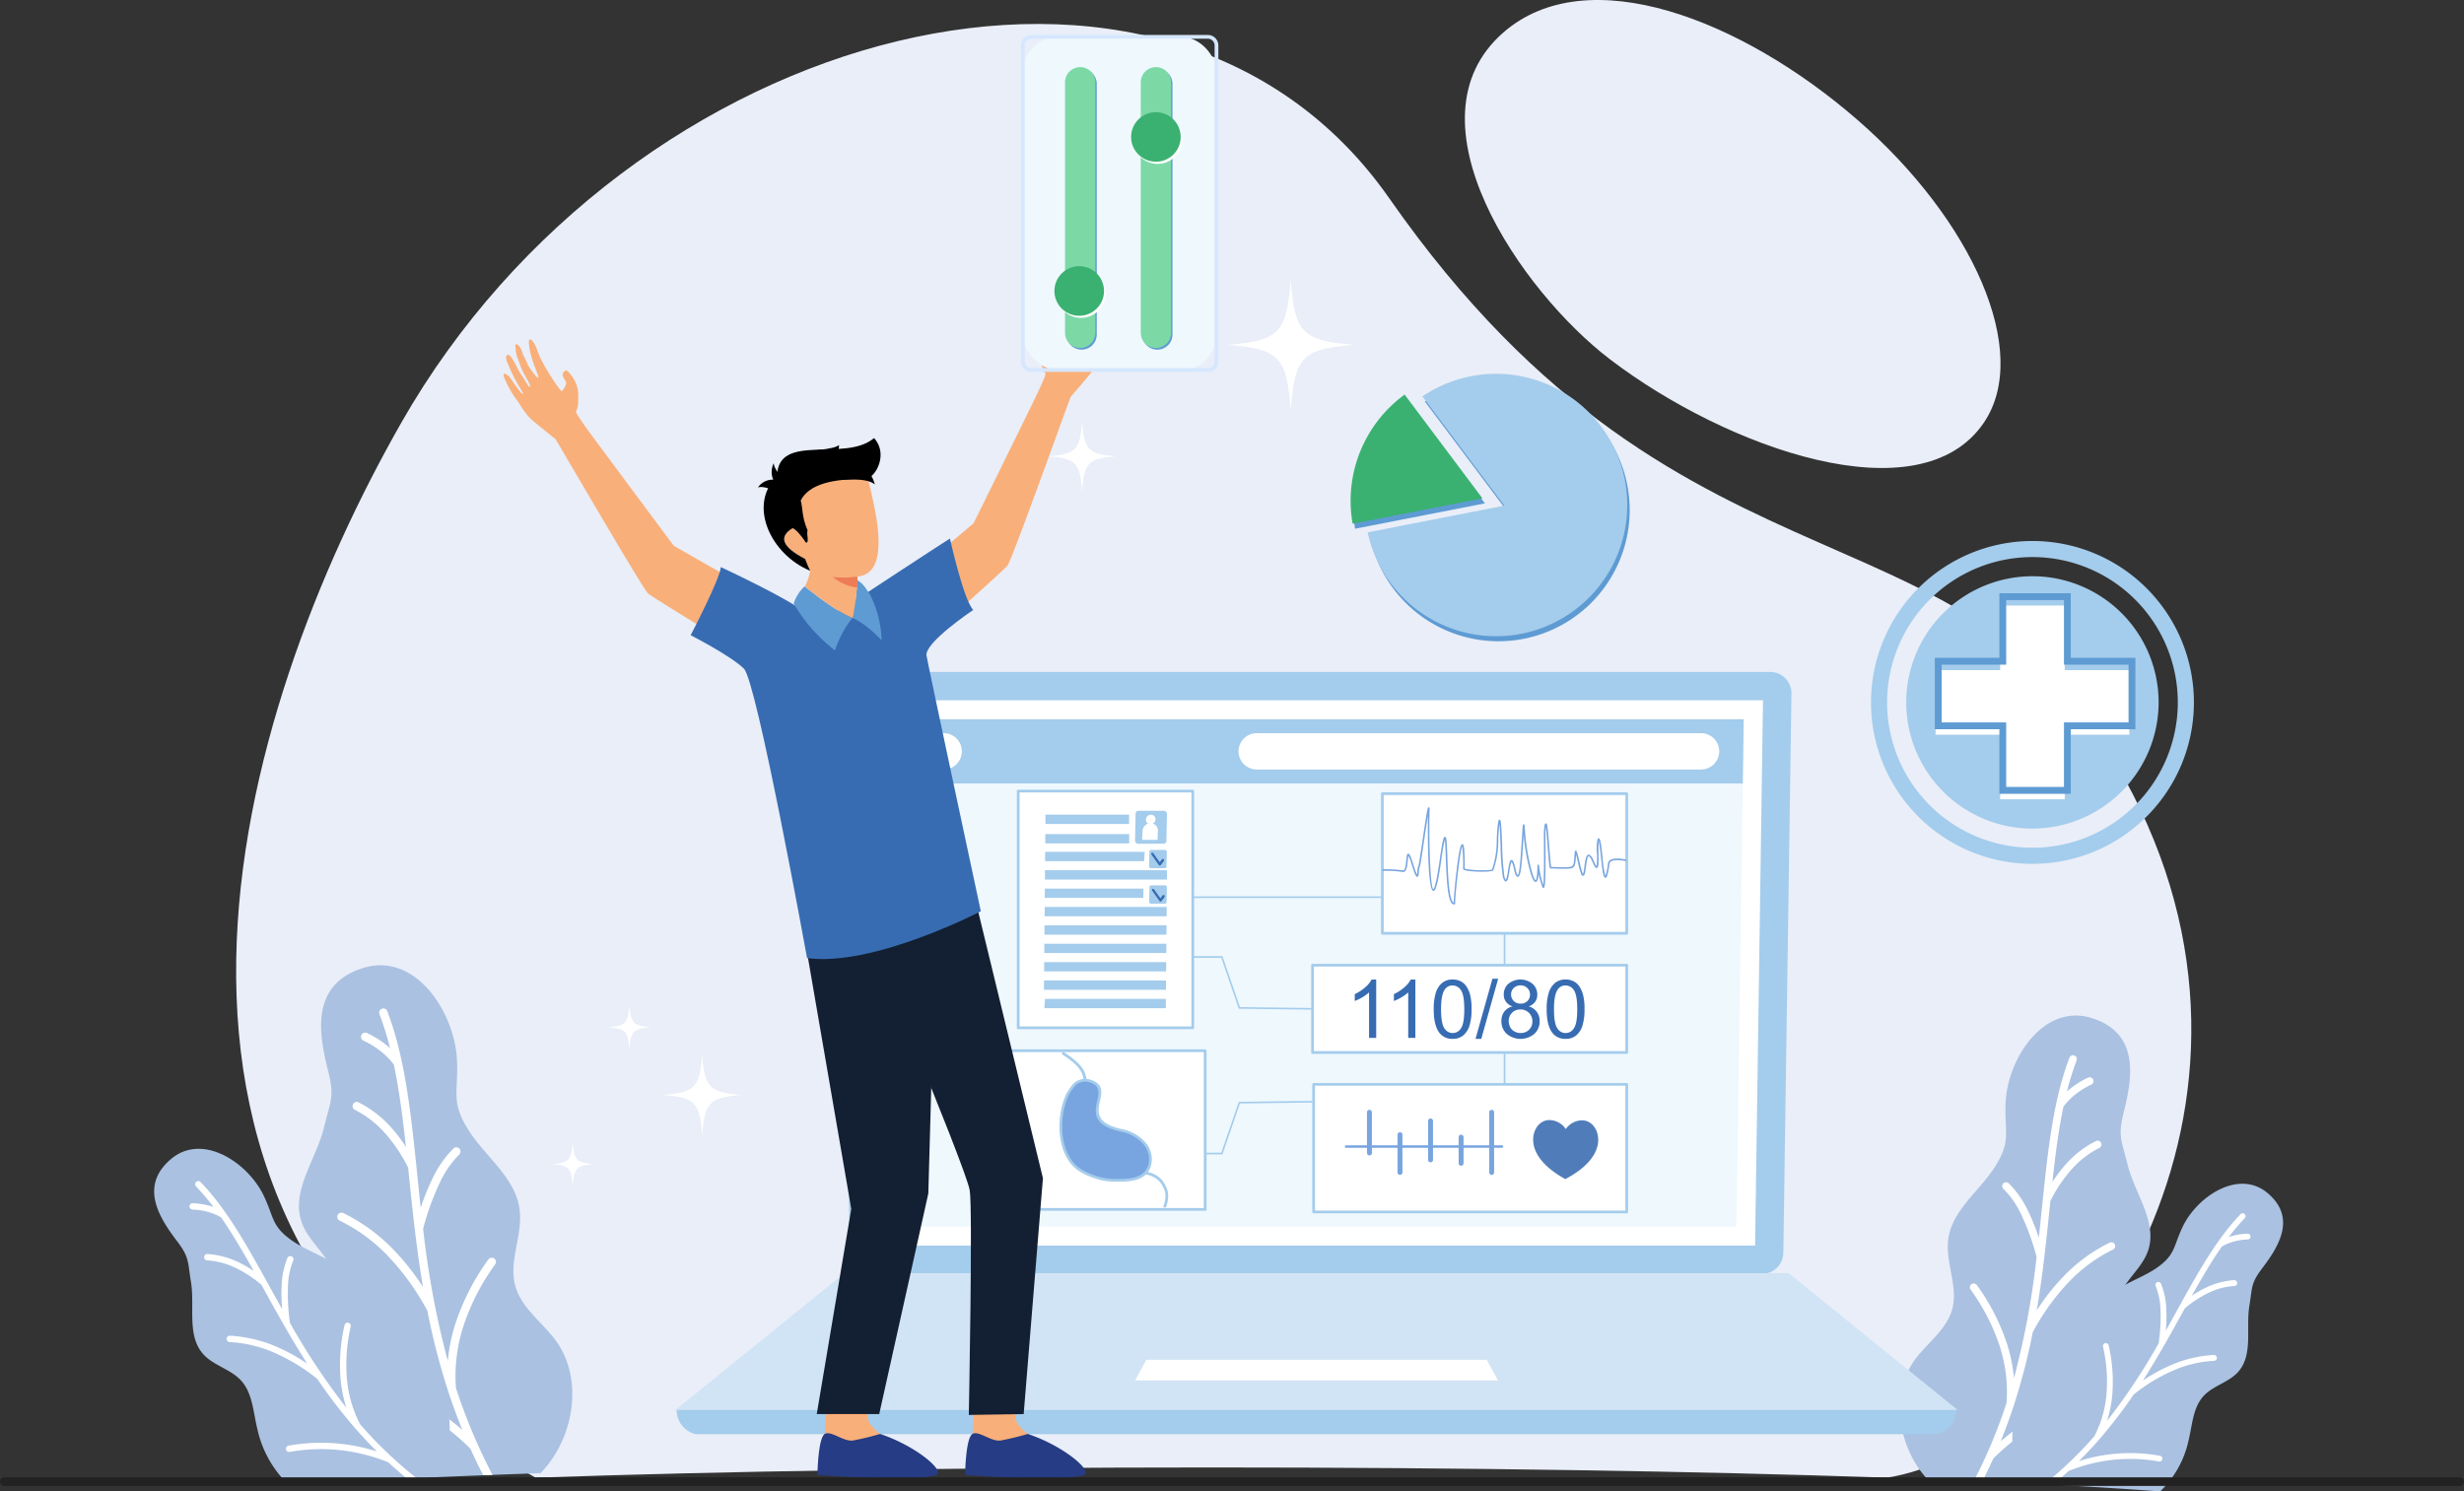 <svg xmlns="http://www.w3.org/2000/svg" width="572" height="346.273" viewBox="0 0 572 346.273">
  <rect x="0" y="0" width="572" height="346.273" fill="#333333" stroke="none"/>
  <g id="occucare_andorra_1" transform="translate(1 0)">
    <g id="Group_294763" data-name="Group 294763" transform="translate(37.794 0)">
      <g id="Group_294777" data-name="Group 294777" transform="translate(-3)">
        <g id="Group_294763-2" data-name="Group 294763" transform="translate(19.021)">
          <path id="Path_100552" data-name="Path 100552" d="M788.4,602.477c-59.174,0-113.628.885-156.844,2.368C525.8,544.4,562.421,426.569,600.394,359.921c52.847-92.757,177.724-126.1,229.375-52.088,70.109,100.453,137.742,65.4,174.262,141.69s-18.942,149.428-58.786,155.322c-43.214-1.484-97.671-2.368-156.844-2.368ZM881.065,345.25c27.069,20.6,71.841,36.568,86.709,14.664,11.108-16.364-2.575-47.065-29.372-70.345-26.78-23.261-62.66-37.341-82.215-20.211C832.981,289.684,860.219,329.385,881.065,345.25Z" transform="translate(-562.057 -261.769)" fill="#e9eef8" fill-rule="evenodd"/>
        </g>
        <g id="Group_294766" data-name="Group 294766" transform="translate(405.263 235.79)">
          <path id="Path_100555" data-name="Path 100555" d="M605.1,1310.952c2.9-3.632,6.983-6.633,8.181-11.122,1.414-5.3-1.7-10.88-.928-16.311.969-6.837,7.554-11.27,11.128-17.176,3.5-5.788,1.86-7.731,2.179-14.487.48-10.176,8.827-23.021,19.949-19.578,11.291,3.5,9.448,14,7.46,21.9-1.417,5.623-.491,6.431.885,12.068,1.661,6.8,7.019,13.381,4.779,20.02-1.384,4.105-5.41,6.876-6.864,10.955-1.651,4.623.347,9.638,1.115,14.487,1.621,10.207-.7,18.7-8.12,27.126a29.189,29.189,0,0,1-2.484,2.115c-10.389-.588-22.078-1.127-34.892-1.613l-.094-.1C600.6,1331.822,598.578,1319.11,605.1,1310.952Z" transform="translate(-601.124 -1231.707)" fill="#aac1e1" fill-rule="evenodd"/>
        </g>
        <g id="Group_294767" data-name="Group 294767" transform="translate(421.513 244.98)">
          <path id="Path_100556" data-name="Path 100556" d="M657.842,1270.084a.892.892,0,0,1,1.666.636,64.538,64.538,0,0,0-2.258,7.236c.255-.231.52-.458.793-.676a20.53,20.53,0,0,1,4.125-2.552.892.892,0,0,1,.761,1.613,18.794,18.794,0,0,0-3.772,2.329,15.227,15.227,0,0,0-2.717,2.813c-1.14,5.444-1.886,11.3-2.558,17.473a31.652,31.652,0,0,1,3.31-4.323,23.107,23.107,0,0,1,6.768-5.163.89.89,0,1,1,.79,1.594,21.444,21.444,0,0,0-6.245,4.777,33.386,33.386,0,0,0-5.087,7.517l-.174,1.674c-.38,3.681-.769,7.453-1.229,11.308a.979.979,0,0,1-.014.11c-.482,4.027-1.043,8.142-1.753,12.324a51.329,51.329,0,0,1,6.224-7.9,37.77,37.77,0,0,1,10.712-7.833.892.892,0,1,1,.773,1.608,35.988,35.988,0,0,0-10.205,7.468,53.5,53.5,0,0,0-8.428,11.694,146.3,146.3,0,0,1-4.354,16.891v0l-.007.02v0q-1.368,4.2-3.085,8.434a51.45,51.45,0,0,1,22.212-11.222.893.893,0,1,1,.4,1.74,50.018,50.018,0,0,0-13.151,5.031,51.315,51.315,0,0,0-11.188,8.468q-1.187,2.638-2.537,5.28l-1.964-.085a119.134,119.134,0,0,0,7.583-18.12,34.384,34.384,0,0,0-1.547-13.051,47.832,47.832,0,0,0-6.786-13.253.891.891,0,1,1,1.453-1.031,49.6,49.6,0,0,1,7.03,13.747,37.334,37.334,0,0,1,1.586,7.82,189,189,0,0,0,5.245-28.133,56.18,56.18,0,0,0-3.509-9.7,20.952,20.952,0,0,0-4.187-6.086.891.891,0,1,1,1.223-1.3,22.7,22.7,0,0,1,4.571,6.6,49.5,49.5,0,0,1,2.414,6.017c.262-2.382.5-4.73.742-7.042l.185-1.8a.985.985,0,0,1,.011-.1C652.939,1290.707,654.218,1279.556,657.842,1270.084Z" transform="translate(-634.738 -1269.51)" fill="#fff" fill-rule="evenodd"/>
        </g>
        <g id="Group_294768" data-name="Group 294768" transform="translate(431.335 274.841)">
          <path id="Path_100557" data-name="Path 100557" d="M482.2,1437.329c3.1-1.671,6.829-2.553,8.995-5.326,2.556-3.273,2.04-8.081,4.187-11.636,2.7-4.475,8.6-5.611,12.84-8.667,4.152-2.993,3.586-4.835,5.809-9.445,3.351-6.947,12.971-13.424,19.7-7.728,6.827,5.784,2.433,12.55-1.291,17.463-2.653,3.5-2.248,4.334-2.959,8.667-.858,5.232.925,11.4-2.6,15.361-2.182,2.448-5.806,3.187-8.03,5.6-2.518,2.732-2.613,6.817-3.513,10.422a23.232,23.232,0,0,1-6.579,11.74c-8.9-.672-19.361-1.3-31.166-1.876a17.445,17.445,0,0,1-2.169-4.2C472.888,1450.534,475.244,1441.078,482.2,1437.329Z" transform="translate(-474.431 -1392.346)" fill="#aac1e1" fill-rule="evenodd"/>
        </g>
        <g id="Group_294769" data-name="Group 294769" transform="translate(438.761 281.7)">
          <path id="Path_100558" data-name="Path 100558" d="M550.992,1420.767a.675.675,0,1,1,.972.937,48.974,48.974,0,0,0-3.716,4.372q.369-.127.751-.236a15.735,15.735,0,0,1,3.63-.555.675.675,0,0,1,.052,1.348,14.386,14.386,0,0,0-3.317.506,11.538,11.538,0,0,0-2.728,1.154c-2.407,3.455-4.661,7.312-6.958,11.416a23.844,23.844,0,0,1,3.587-2.032,17.527,17.527,0,0,1,6.242-1.591.673.673,0,1,1,.079,1.344,16.261,16.261,0,0,0-5.766,1.477,25.252,25.252,0,0,0-5.77,3.73l-.617,1.114c-1.355,2.452-2.745,4.966-4.207,7.514-.014.024-.027.049-.043.073-1.53,2.662-3.139,5.361-4.872,8.064a38.844,38.844,0,0,1,6.674-3.655,28.558,28.558,0,0,1,9.783-2.284.675.675,0,1,1,.061,1.348,27.275,27.275,0,0,0-9.32,2.18,40.5,40.5,0,0,0-9.336,5.647,110.514,110.514,0,0,1-8.037,10.476v0l-.011.014h0q-2.2,2.521-4.647,4.963a38.968,38.968,0,0,1,18.8-1.238.676.676,0,0,1-.234,1.332,37.958,37.958,0,0,0-10.652-.392,38.8,38.8,0,0,0-10.3,2.586q-1.76,1.622-3.659,3.2l-2.012-.105a89.842,89.842,0,0,0,11.646-11.183,26.01,26.01,0,0,0,2.788-9.548,36.2,36.2,0,0,0-.8-11.242.675.675,0,0,1,1.318-.289,37.562,37.562,0,0,1,.824,11.658,28.372,28.372,0,0,1-1.211,5.918,143.129,143.129,0,0,0,11.989-18.043,42.616,42.616,0,0,0,.43-7.8,15.84,15.84,0,0,0-1.114-5.48.675.675,0,1,1,1.237-.54,17.2,17.2,0,0,1,1.227,5.952,37.225,37.225,0,0,1-.1,4.906q1.333-2.374,2.6-4.684l.662-1.2c.011-.024.023-.046.036-.068C541.466,1433.68,545.661,1426.293,550.992,1420.767Z" transform="translate(-505.417 -1420.562)" fill="#fff" fill-rule="evenodd"/>
        </g>
        <g id="Group_294770" data-name="Group 294770" transform="translate(33.609 224.116)">
          <path id="Path_100559" data-name="Path 100559" d="M2167.238,1274.274c-3.168-3.962-7.622-7.237-8.93-12.139-1.542-5.784,1.857-11.872,1.013-17.8-1.058-7.46-8.242-12.3-12.144-18.741-3.818-6.314-2.027-8.437-2.377-15.807-.523-11.106-9.633-25.125-21.768-21.364-12.322,3.82-10.31,15.276-8.142,23.894,1.544,6.137.536,7.019-.965,13.168-1.813,7.426-7.66,14.6-5.217,21.846,1.512,4.479,5.9,7.5,7.492,11.956,1.8,5.045-.378,10.517-1.219,15.809-1.768,11.141.77,20.405,8.862,29.6a32.358,32.358,0,0,0,3.068,2.574c11.193-.57,23.687-1.09,37.27-1.55.187-.193.372-.389.553-.587C2172.141,1297.048,2174.351,1283.176,2167.238,1274.274Z" transform="translate(-2108.12 -1187.798)" fill="#aac1e1" fill-rule="evenodd"/>
        </g>
        <g id="Group_294771" data-name="Group 294771" transform="translate(42.527 234.143)">
          <path id="Path_100560" data-name="Path 100560" d="M2192.656,1229.673a.973.973,0,1,0-1.818.694,70.293,70.293,0,0,1,2.463,7.9c-.279-.251-.567-.5-.864-.737a22.485,22.485,0,0,0-4.5-2.784.973.973,0,0,0-.832,1.759,20.544,20.544,0,0,1,4.117,2.543,16.676,16.676,0,0,1,2.966,3.068c1.243,5.944,2.058,12.332,2.791,19.069a34.431,34.431,0,0,0-3.613-4.718,25.285,25.285,0,0,0-7.385-5.633.971.971,0,0,0-.862,1.74,23.353,23.353,0,0,1,6.815,5.214,36.376,36.376,0,0,1,5.552,8.2l.19,1.829c.414,4.013.839,8.134,1.341,12.339,0,.041.007.081.013.122.53,4.393,1.141,8.882,1.915,13.446a56.272,56.272,0,0,0-6.793-8.614,41.25,41.25,0,0,0-11.688-8.55.974.974,0,1,0-.844,1.755,39.261,39.261,0,0,1,11.136,8.151,58.475,58.475,0,0,1,9.2,12.759,159.65,159.65,0,0,0,4.75,18.434v0l.008.022,0,0q1.489,4.579,3.363,9.205a56.191,56.191,0,0,0-24.238-12.247.974.974,0,1,0-.441,1.9,54.779,54.779,0,0,1,14.351,5.491,55.982,55.982,0,0,1,12.208,9.243q1.385,3.071,2.971,6.152l2.153-.083a129.933,129.933,0,0,1-8.485-20.174,37.532,37.532,0,0,1,1.689-14.24,52.2,52.2,0,0,1,7.4-14.463.972.972,0,1,0-1.585-1.125,54.135,54.135,0,0,0-7.671,15,40.77,40.77,0,0,0-1.731,8.533,206.016,206.016,0,0,1-5.725-30.7,61.383,61.383,0,0,1,3.83-10.587,22.892,22.892,0,0,1,4.567-6.641.973.973,0,0,0-1.334-1.416,24.85,24.85,0,0,0-4.988,7.205,54.182,54.182,0,0,0-2.633,6.566c-.287-2.6-.55-5.163-.81-7.684l-.2-1.963a.786.786,0,0,0-.01-.107C2198.007,1252.178,2196.608,1240.009,2192.656,1229.673Z" transform="translate(-2181.068 -1229.046)" fill="#fff" fill-rule="evenodd"/>
        </g>
        <g id="Group_294772" data-name="Group 294772" transform="translate(0 266.73)">
          <path id="Path_100561" data-name="Path 100561" d="M2285.286,1412.182c-3.379-1.822-7.453-2.783-9.815-5.81-2.789-3.572-2.225-8.818-4.568-12.7-2.947-4.883-9.385-6.124-14.013-9.456-4.53-3.268-3.912-5.277-6.337-10.309-3.656-7.579-14.154-14.646-21.5-8.431-7.449,6.312-2.655,13.694,1.409,19.055,2.9,3.817,2.451,4.73,3.229,9.458.937,5.709-1.009,12.443,2.839,16.763,2.38,2.672,6.336,3.477,8.762,6.109,2.749,2.979,2.85,7.438,3.833,11.373a25.323,25.323,0,0,0,7.336,12.957c9.719-.66,20.994-1.273,33.6-1.83a19.2,19.2,0,0,0,2.626-4.942C2295.451,1426.594,2292.878,1416.275,2285.286,1412.182Z" transform="translate(-2225.157 -1363.097)" fill="#aac1e1" fill-rule="evenodd"/>
        </g>
        <g id="Group_294773" data-name="Group 294773" transform="translate(8.219 274.214)">
          <path id="Path_100562" data-name="Path 100562" d="M2259.441,1394.107a.737.737,0,0,0-1.061,1.024,53.218,53.218,0,0,1,4.056,4.769c-.268-.093-.543-.178-.82-.257a17,17,0,0,0-3.962-.606.737.737,0,1,0-.056,1.472,15.619,15.619,0,0,1,3.621.552,12.616,12.616,0,0,1,2.975,1.256c2.628,3.772,5.086,7.983,7.594,12.458a26.206,26.206,0,0,0-3.914-2.217,19.179,19.179,0,0,0-6.812-1.735.736.736,0,1,0-.087,1.469,17.7,17.7,0,0,1,6.292,1.611,27.633,27.633,0,0,1,6.3,4.07l.672,1.217c1.477,2.674,2.995,5.416,4.591,8.2a.873.873,0,0,0,.048.081c1.667,2.9,3.422,5.85,5.313,8.8a42.448,42.448,0,0,0-7.283-3.988,31.217,31.217,0,0,0-10.674-2.492.738.738,0,0,0-.069,1.474,29.7,29.7,0,0,1,10.173,2.377,44.293,44.293,0,0,1,10.188,6.163,120.57,120.57,0,0,0,8.77,11.433h0l.012.014v0q2.4,2.745,5.071,5.416a42.452,42.452,0,0,0-20.513-1.35.737.737,0,1,0,.256,1.452,41.418,41.418,0,0,1,11.622-.428,42.473,42.473,0,0,1,11.242,2.821q2.088,1.928,4.359,3.789l2.22-.1a97.992,97.992,0,0,1-13.1-12.512,28.414,28.414,0,0,1-3.044-10.421,39.553,39.553,0,0,1,.873-12.268.736.736,0,0,0-1.438-.316,40.967,40.967,0,0,0-.9,12.723,30.961,30.961,0,0,0,1.323,6.458,155.911,155.911,0,0,1-13.083-19.69,46.438,46.438,0,0,1-.471-8.507,17.336,17.336,0,0,1,1.216-5.979.736.736,0,1,0-1.348-.591,18.775,18.775,0,0,0-1.34,6.5,40.82,40.82,0,0,0,.11,5.353q-1.454-2.59-2.842-5.112l-.722-1.306c-.012-.025-.025-.049-.039-.073C2269.836,1408.2,2265.258,1400.135,2259.441,1394.107Z" transform="translate(-2256.889 -1393.882)" fill="#fff" fill-rule="evenodd"/>
        </g>
        <g id="Group_294774" data-name="Group 294774" transform="translate(207.574 46.491)">
          <path id="Path_100563" data-name="Path 100563" d="M1418.007,508.424c.91,12.5,2.753,14.221,14.667,15.183-11.914.962-13.757,2.686-14.667,15.183-.91-12.5-2.754-14.22-14.667-15.183,11.914-.962,13.758-2.686,14.667-15.183Zm-48.43,32.958c.487,6.672,1.47,7.592,7.832,8.106-6.361.514-7.344,1.434-7.832,8.106-.487-6.672-1.47-7.592-7.832-8.106,6.361-.513,7.344-1.434,7.832-8.106Zm21.21-51.348c.493,6.757,1.487,7.69,7.93,8.21-6.443.52-7.438,1.452-7.93,8.209-.492-6.757-1.489-7.689-7.932-8.209C1389.3,497.724,1390.294,496.791,1390.787,490.034Z" transform="translate(-1361.745 -490.034)" fill="#fff" fill-rule="evenodd"/>
        </g>
        <g id="Group_294775" data-name="Group 294775" transform="translate(269.515 254.862)">
          <path id="Path_100564" data-name="Path 100564" d="M1174.225,1362.082c-.738,10.125-2.231,11.521-11.883,12.3,9.652.778,11.145,2.175,11.883,12.3.737-10.124,2.231-11.521,11.882-12.3-9.651-.781-11.145-2.176-11.882-12.3Zm39.235,26.7c-.394,5.4-1.191,6.149-6.344,6.567,5.153.416,5.95,1.161,6.344,6.567.394-5.406,1.191-6.151,6.344-6.567-5.153-.417-5.95-1.163-6.344-6.567Zm-17.183-41.6c-.4,5.475-1.206,6.229-6.425,6.652,5.219.421,6.026,1.177,6.425,6.65.4-5.473,1.206-6.229,6.426-6.65C1197.483,1353.413,1196.676,1352.659,1196.277,1347.184Z" transform="translate(-1162.342 -1347.184)" fill="#fff" fill-rule="evenodd"/>
        </g>
        <g id="Group_294776" data-name="Group 294776" transform="translate(92.308 233.397)">
          <path id="Path_100565" data-name="Path 100565" d="M1981.589,1270.295c.565,7.752,1.708,8.822,9.1,9.418-7.39.6-8.533,1.667-9.1,9.417-.565-7.75-1.708-8.82-9.1-9.417,7.39-.6,8.533-1.666,9.1-9.418Zm-30.04,20.443c.3,4.139.912,4.709,4.857,5.029-3.946.319-4.557.89-4.857,5.028-.3-4.139-.912-4.71-4.857-5.028,3.946-.319,4.555-.889,4.857-5.029Zm13.156-31.849c.305,4.192.924,4.771,4.92,5.093-4,.323-4.614.9-4.92,5.093-.305-4.193-.924-4.771-4.92-5.093C1963.781,1263.659,1964.4,1263.08,1964.705,1258.888Z" transform="translate(-1946.692 -1258.888)" fill="#fff" fill-rule="evenodd"/>
        </g>
      </g>
      <g id="Group_294824" data-name="Group 294824" transform="translate(118.164 156.009)">
        <g id="Group_294787" data-name="Group 294787" transform="translate(0 0)">
          <g id="Group_294778" data-name="Group 294778" transform="translate(38.416)">
            <path id="Path_100566" data-name="Path 100566" d="M1171.761,940.545H961.234a4.958,4.958,0,0,0-4.984,4.95l1.884,129.876a5.014,5.014,0,0,0,4.984,4.952h206.758a5.011,5.011,0,0,0,4.985-4.952l1.885-129.876A4.957,4.957,0,0,0,1171.761,940.545Z" transform="translate(-956.249 -940.545)" fill="#a4ccec" fill-rule="evenodd"/>
          </g>
          <g id="Group_294779" data-name="Group 294779" transform="translate(45.021 6.58)">
            <path id="Path_100567" data-name="Path 100567" d="M1190.706,967.61l-1.837,126.619H985.255L983.418,967.61Z" transform="translate(-983.418 -967.61)" fill="#fff" fill-rule="evenodd"/>
          </g>
          <g id="Group_294780" data-name="Group 294780" transform="translate(49.492 10.987)">
            <path id="Path_100568" data-name="Path 100568" d="M1001.81,985.74l1.708,117.806h194.929l1.708-117.806Z" transform="translate(-1001.811 -985.74)" fill="#eef8fd" fill-rule="evenodd"/>
          </g>
          <g id="Group_294781" data-name="Group 294781" transform="translate(49.492 10.987)">
            <path id="Path_100569" data-name="Path 100569" d="M1002.024,1000.639H1199.94l.215-14.9H1001.81Z" transform="translate(-1001.81 -985.74)" fill="#a4ccec" fill-rule="evenodd"/>
          </g>
          <g id="Group_294782" data-name="Group 294782" transform="translate(130.555 14.218)">
            <path id="Path_100570" data-name="Path 100570" d="M1132.6,999.03H1029.441a4.229,4.229,0,0,0-4.218,4.219h0a4.23,4.23,0,0,0,4.218,4.217H1132.6a4.229,4.229,0,0,0,4.218-4.217h0A4.229,4.229,0,0,0,1132.6,999.03Z" transform="translate(-1025.223 -999.03)" fill="#fff" fill-rule="evenodd"/>
          </g>
          <g id="Group_294783" data-name="Group 294783" transform="translate(57.888 14.216)">
            <path id="Path_100571" data-name="Path 100571" d="M1752.7,999.023a4.219,4.219,0,1,0,4.217,4.221A4.22,4.22,0,0,0,1752.7,999.023Z" transform="translate(-1748.479 -999.023)" fill="#fff" fill-rule="evenodd"/>
          </g>
          <g id="Group_294784" data-name="Group 294784" transform="translate(0 139.59)">
            <path id="Path_100572" data-name="Path 100572" d="M1095.8,1547.118H798.709l39.017-31.585h219.057Z" transform="translate(-798.59 -1515.345)" fill="#d1e4f5" fill-rule="evenodd"/>
            <path id="Path_100573" data-name="Path 100573" d="M798.343,1546.719h297.092l.118-.334-39.07-31.627H837.3l-.052.042-39.019,31.585Zm296.561-.377H798.873l38.556-31.208h218.922Z" transform="translate(-798.224 -1514.758)" fill="#d1e4f5"/>
          </g>
          <g id="Group_294785" data-name="Group 294785" transform="translate(0.119 171.363)">
            <path id="Path_100574" data-name="Path 100574" d="M1095.8,1645.459H798.709a5.769,5.769,0,0,0,4.434,5.608h288.224A5.768,5.768,0,0,0,1095.8,1645.459Z" transform="translate(-798.709 -1645.459)" fill="#a4ccec" fill-rule="evenodd"/>
          </g>
          <g id="Group_294786" data-name="Group 294786" transform="translate(106.555 159.701)">
            <path id="Path_100575" data-name="Path 100575" d="M1318.155,1597.487h-79l-2.61,4.793h84.219Z" transform="translate(-1236.544 -1597.487)" fill="#fff" fill-rule="evenodd"/>
          </g>
        </g>
        <g id="Group_294818" data-name="Group 294818" transform="translate(76.339 27.353)">
          <g id="Group_294788" data-name="Group 294788" transform="translate(87.61 0.916)">
            <rect id="Rectangle_152345" data-name="Rectangle 152345" width="56.728" height="32.415" fill="#fff"/>
          </g>
          <g id="Group_294789" data-name="Group 294789" transform="translate(87.292 0.599)">
            <path id="Path_100576" data-name="Path 100576" d="M1169.285,1055.528h-56.729a.317.317,0,0,0-.317.318v32.415a.316.316,0,0,0,.317.316h56.729a.316.316,0,0,0,.316-.316v-32.415a.316.316,0,0,0-.316-.318Zm-56.412.634h56.1v31.781h-56.1Z" transform="translate(-1112.24 -1055.528)" fill="#a4ccec" fill-rule="evenodd"/>
          </g>
          <g id="Group_294790" data-name="Group 294790" transform="translate(71.402 40.735)">
            <rect id="Rectangle_152346" data-name="Rectangle 152346" width="72.936" height="20.259" fill="#fff"/>
          </g>
          <g id="Group_294791" data-name="Group 294791" transform="translate(71.085 40.419)">
            <path id="Path_100577" data-name="Path 100577" d="M1185.493,1219.332h-72.936a.316.316,0,0,0-.317.316v20.259a.317.317,0,0,0,.317.317h72.936a.317.317,0,0,0,.316-.317v-20.259a.316.316,0,0,0-.316-.316Zm-72.62.632h72.3v19.627h-72.3Z" transform="translate(-1112.24 -1219.332)" fill="#a4ccec" fill-rule="evenodd"/>
          </g>
          <g id="Group_294792" data-name="Group 294792" transform="translate(71.654 68.398)">
            <rect id="Rectangle_152347" data-name="Rectangle 152347" width="72.683" height="29.629" fill="#fff"/>
          </g>
          <g id="Group_294793" data-name="Group 294793" transform="translate(71.338 68.082)">
            <path id="Path_100578" data-name="Path 100578" d="M1185.24,1333.125h-72.684a.316.316,0,0,0-.316.316v29.629a.316.316,0,0,0,.316.315h72.684a.316.316,0,0,0,.316-.315v-29.629a.316.316,0,0,0-.316-.316Zm-72.367.632h72.051v29h-72.051Z" transform="translate(-1112.24 -1333.125)" fill="#a4ccec" fill-rule="evenodd"/>
          </g>
          <g id="Group_294794" data-name="Group 294794" transform="translate(3.075 0.316)">
            <rect id="Rectangle_152348" data-name="Rectangle 152348" width="40.521" height="54.956" fill="#fff"/>
          </g>
          <g id="Group_294795" data-name="Group 294795" transform="translate(2.758)">
            <path id="Path_100579" data-name="Path 100579" d="M1567.485,1053.064h-40.521a.316.316,0,0,0-.316.316v54.956a.317.317,0,0,0,.316.316h40.521a.317.317,0,0,0,.316-.316V1053.38a.316.316,0,0,0-.316-.316Zm-40.2.631h39.888v54.324h-39.888Z" transform="translate(-1526.648 -1053.064)" fill="#a4ccec" fill-rule="evenodd"/>
          </g>
          <g id="Group_294796" data-name="Group 294796" transform="translate(0.316 60.594)">
            <rect id="Rectangle_152349" data-name="Rectangle 152349" width="46.159" height="36.832" fill="#fff"/>
          </g>
          <g id="Group_294797" data-name="Group 294797" transform="translate(0 60.278)">
            <path id="Path_100580" data-name="Path 100580" d="M1561.282,1301.021h-46.158a.315.315,0,0,0-.316.316v36.832a.315.315,0,0,0,.316.317h46.158a.316.316,0,0,0,.316-.317v-36.832a.316.316,0,0,0-.316-.316Zm-45.841.633h45.525v36.2h-45.525Z" transform="translate(-1514.808 -1301.021)" fill="#a4ccec" fill-rule="evenodd"/>
          </g>
          <g id="Group_294798" data-name="Group 294798" transform="translate(87.597 4.043)">
            <path id="Path_100581" data-name="Path 100581" d="M1130.6,1092.269a.862.862,0,0,0,.11-.008.188.188,0,0,0,.154-.2c-.1-1.073.991-11.636,1.614-13.259a31.79,31.79,0,0,1,.215,5.142c0,.29.393.409.818.494,1.313.265,5.99.438,6.227-.125a20.764,20.764,0,0,0,1.129-7.08c.047-1.053.1-2.138.21-3.163.019-.173.037-.321.054-.446.1,1.056.182,3.063.258,4.889a56.32,56.32,0,0,0,.542,7.424c.228.7.427,1,.682,1a.143.143,0,0,0,.026,0c.407-.032.563-.755.845-2.521a9.452,9.452,0,0,1,.458-2.069,5.238,5.238,0,0,1,.54,1.672c.359,1.565.618,1.881.925,1.845.34-.027.728-.433,1.035-4.938l.013-.18c.144-2.058.242-3.589.311-4.679a44.867,44.867,0,0,0,1.552,8.781c.61,2,.974,2.251,1.266,2.2.14-.02.5-.074.659-1.813a24.194,24.194,0,0,0,.827,2.961c.071.183.169.27.307.241.282-.055.548-.105.438-11.711-.005-.533-.009-.927-.009-1.119.039-.58.076-.979.109-1.256.144,1.01.3,3.061.424,4.664.379,4.92.436,4.92.714,4.923.761.01,1.414.027,1.976.041,3.449.092,3.651.1,3.843-2.543.015-.21.032-.441.052-.689.137.508.31,1.222.46,1.847a18.066,18.066,0,0,0,.759,2.744c.051.083.205.336.447.289.349-.075.449-.723.627-2.069.112-.852.321-2.438.63-2.48.035,0,.338.007,1.02,1.63.364.864.61,1.165.873,1.107.425-.09.446-1.032.4-3.5a23.236,23.236,0,0,1,.039-2.779,36.3,36.3,0,0,1,.516,3.777c.4,3.753.574,4.771,1.029,4.777h.007c.277,0,.541-.258.951-3.214a.794.794,0,0,1,.338-.558c.537-.384,1.727-.424,3.347-.115a.188.188,0,0,0,.071-.37c-1.772-.34-2.995-.279-3.638.182a1.159,1.159,0,0,0-.49.811,11.431,11.431,0,0,1-.582,2.829,26.02,26.02,0,0,1-.661-4.382c-.344-3.212-.492-4.17-.815-4.322a.245.245,0,0,0-.254.02.171.171,0,0,0-.056.058,9.7,9.7,0,0,0-.179,3.3,15.392,15.392,0,0,1-.1,3.09,3.313,3.313,0,0,1-.446-.847c-.57-1.356-1-1.9-1.416-1.854-.553.073-.729,1.107-.952,2.8a8.336,8.336,0,0,1-.323,1.716.734.734,0,0,1-.057-.083,23.1,23.1,0,0,1-.715-2.635c-.635-2.641-.688-2.757-.93-2.73-.084.007-.188.058-.209.27-.052.521-.085.973-.113,1.364-.167,2.285-.168,2.285-3.459,2.2-.537-.015-1.158-.03-1.876-.041-.134-.47-.308-2.737-.449-4.581-.41-5.327-.5-5.548-.808-5.548h0c-.2,0-.328,0-.473,2.16,0,.2,0,.6.009,1.134.059,6.132.013,9.821-.135,11a20.767,20.767,0,0,1-.986-4.516.188.188,0,1,0-.375,0c0,2.363-.258,3.375-.42,3.46-.014-.01-.294-.127-.844-1.936a48.213,48.213,0,0,1-1.644-10.026c-.08-1.063-.1-1.066-.281-1.059-.211,0-.211,0-.35,2.2-.069,1.1-.169,2.688-.323,4.864l-.012.183c-.267,3.915-.585,4.516-.71,4.594a4.977,4.977,0,0,1-.509-1.562c-.386-1.679-.628-2.013-.921-1.991-.394.013-.536.672-.814,2.412a8.747,8.747,0,0,1-.5,2.19,2.111,2.111,0,0,1-.324-.722,59.256,59.256,0,0,1-.524-7.322c-.238-5.713-.3-5.895-.612-5.906h-.017c-.2,0-.288.144-.432,1.435-.115,1.039-.165,2.131-.212,3.188a20.574,20.574,0,0,1-1.088,6.92c-.611.355-5.865.166-6.336-.228,0-5.368-.273-5.514-.453-5.612a.242.242,0,0,0-.254.015c-.79.525-1.821,11.706-1.871,13.56a.339.339,0,0,1-.079-.051c-1.036-.842-1.242-6.777-1.378-10.7-.139-4.006-.2-4.514-.547-4.533-.281-.027-.472-.01-1.273,5.613-.827,5.806-1.309,6.465-1.437,6.529-.83-.543-1.028-14.118-.86-18.38.016-.4.025-.625-.189-.645-.284-.037-.311-.031-1.522,8.1-.378,2.531-.768,5.149-.851,5.37a4.107,4.107,0,0,0-.281,1.482c-.019.226-.043.508-.075.688a16.371,16.371,0,0,1-.866-2.411c-.72-2.319-.944-2.457-1.19-2.451-.314.031-.361.513-.453,1.47-.081.839-.2,2.105-.582,2.374a.236.236,0,0,1-.208.034,28.257,28.257,0,0,0-4.569-.258.188.188,0,0,0,0,.377,24.6,24.6,0,0,1,4.48.246.616.616,0,0,0,.514-.093c.518-.369.635-1.575.737-2.642a9.031,9.031,0,0,1,.137-1.044,11.709,11.709,0,0,1,.775,2.1c.821,2.643,1.03,2.832,1.295,2.8.284-.031.318-.43.38-1.156a4.185,4.185,0,0,1,.237-1.338c.084-.136.266-1.294.892-5.491.3-2.02.673-4.516.945-6.149-.046,4.309-.066,17.273,1.245,17.391.311.034.835.065,1.818-6.845a49.379,49.379,0,0,1,.861-5.022c.1.691.156,2.317.211,3.9.19,5.489.436,10.1,1.516,10.982A.674.674,0,0,0,1130.6,1092.269Z" transform="translate(-1113.944 -1069.694)" fill="#78a5df"/>
          </g>
          <g id="Group_294799" data-name="Group 294799" transform="translate(81.201 43.886)">
            <path id="Path_100582" data-name="Path 100582" d="M1158.832,1247.321h-1.661v-10.567a8.416,8.416,0,0,1-1.57,1.144,11.013,11.013,0,0,1-1.748.855v-1.6a9.9,9.9,0,0,0,2.433-1.584,6.224,6.224,0,0,0,1.477-1.8h1.069v13.558Zm9.09,0h-1.66v-10.567a8.46,8.46,0,0,1-1.571,1.144,10.988,10.988,0,0,1-1.748.855v-1.6a9.943,9.943,0,0,0,2.434-1.584,6.258,6.258,0,0,0,1.477-1.8h1.068v13.558Zm4.265-6.662a12.417,12.417,0,0,1,.491-3.857,4.786,4.786,0,0,1,1.464-2.254,3.745,3.745,0,0,1,2.439-.785,4,4,0,0,1,1.907.438,3.612,3.612,0,0,1,1.352,1.263,6.816,6.816,0,0,1,.829,2,13.323,13.323,0,0,1,.3,3.192,12.5,12.5,0,0,1-.487,3.84,4.757,4.757,0,0,1-1.458,2.258,3.746,3.746,0,0,1-2.448.791,3.7,3.7,0,0,1-3.061-1.389q-1.336-1.7-1.333-5.5Zm1.7.007q0,3.331.776,4.427a2.227,2.227,0,0,0,3.84,0q.779-1.1.777-4.424t-.777-4.429a2.3,2.3,0,0,0-1.938-1.1,2.131,2.131,0,0,0-1.826.967q-.855,1.228-.852,4.557Zm8,6.882,3.922-13.955h1.336l-3.923,13.955Zm8.586-7.546a3.14,3.14,0,0,1-1.531-1.078,2.843,2.843,0,0,1-.5-1.679,3.283,3.283,0,0,1,1.056-2.477,4.444,4.444,0,0,1,5.658.024,3.33,3.33,0,0,1,1.074,2.5,2.756,2.756,0,0,1-.491,1.635,3.075,3.075,0,0,1-1.493,1.075,3.444,3.444,0,0,1,2.531,3.46,3.887,3.887,0,0,1-1.222,2.908,4.98,4.98,0,0,1-6.437,0,3.943,3.943,0,0,1-1.223-2.951,3.553,3.553,0,0,1,.67-2.2,3.338,3.338,0,0,1,1.9-1.21Zm-.329-2.817a2.122,2.122,0,0,0,.61,1.569,2.179,2.179,0,0,0,1.606.609,2.138,2.138,0,0,0,1.571-.6,2.008,2.008,0,0,0,.606-1.481,2.075,2.075,0,0,0-.626-1.538,2.131,2.131,0,0,0-1.571-.622,2.16,2.16,0,0,0-1.577.61,1.968,1.968,0,0,0-.62,1.455Zm-.547,6.241a3.052,3.052,0,0,0,.33,1.375,2.315,2.315,0,0,0,1,1.024,2.924,2.924,0,0,0,1.426.365,2.669,2.669,0,0,0,1.964-.764,2.619,2.619,0,0,0,.766-1.942,2.672,2.672,0,0,0-.789-1.979,2.72,2.72,0,0,0-2-.783,2.611,2.611,0,0,0-1.94.773,2.644,2.644,0,0,0-.763,1.932Zm8.809-2.767a12.448,12.448,0,0,1,.491-3.857,4.8,4.8,0,0,1,1.464-2.254,3.748,3.748,0,0,1,2.44-.785,4.005,4.005,0,0,1,1.907.438,3.6,3.6,0,0,1,1.351,1.263,6.781,6.781,0,0,1,.829,2,13.254,13.254,0,0,1,.3,3.192,12.494,12.494,0,0,1-.487,3.84,4.746,4.746,0,0,1-1.457,2.258,3.746,3.746,0,0,1-2.448.791,3.7,3.7,0,0,1-3.061-1.389q-1.334-1.7-1.334-5.5Zm1.7.007q0,3.331.777,4.427a2.227,2.227,0,0,0,3.84,0q.779-1.1.777-4.424t-.777-4.429a2.3,2.3,0,0,0-1.939-1.1,2.131,2.131,0,0,0-1.826.967Q1200.1,1237.336,1200.1,1240.666Z" transform="translate(-1153.854 -1233.593)" fill="#376cb2" fill-rule="evenodd"/>
          </g>
          <g id="Group_294800" data-name="Group 294800" transform="translate(78.903 82.55)">
            <path id="Path_100583" data-name="Path 100583" d="M1231.467,1392.935h0a.3.3,0,0,0,.293.287l36.2-.009a.278.278,0,0,0,.278-.287h0a.294.294,0,0,0-.294-.285l-36.2.007A.277.277,0,0,0,1231.467,1392.935Z" transform="translate(-1231.467 -1392.641)" fill="#78a5df" fill-rule="evenodd"/>
          </g>
          <g id="Group_294801" data-name="Group 294801" transform="translate(122.615 76.688)">
            <path id="Path_100584" data-name="Path 100584" d="M1148.345,1370.608a4.669,4.669,0,0,0-3.754-2.083c-2.238-.024-3.8,2.073-3.819,4.523-.026,2.837,2.046,6.214,7.469,9.181,5.479-2.867,7.612-6.208,7.633-9.051.023-2.45-1.5-4.567-3.732-4.589A4.687,4.687,0,0,0,1148.345,1370.608Z" transform="translate(-1140.772 -1368.524)" fill="#507db9" fill-rule="evenodd"/>
          </g>
          <g id="Group_294802" data-name="Group 294802" transform="translate(112.41 74.315)">
            <path id="Rectangle_152350" data-name="Rectangle 152350" d="M.573,0h0a.572.572,0,0,1,.572.572V14.531a.572.572,0,0,1-.572.572h0A.573.573,0,0,1,0,14.53V.573A.573.573,0,0,1,.573,0Z" fill="#78a5df"/>
          </g>
          <g id="Group_294803" data-name="Group 294803" transform="translate(105.317 80.09)">
            <path id="Rectangle_152351" data-name="Rectangle 152351" d="M.572,0h0a.573.573,0,0,1,.573.573V6.636a.573.573,0,0,1-.573.573h0A.572.572,0,0,1,0,6.637V.572A.572.572,0,0,1,.572,0Z" fill="#78a5df"/>
          </g>
          <g id="Group_294804" data-name="Group 294804" transform="translate(98.223 76.316)">
            <path id="Path_100585" data-name="Path 100585" d="M1299.1,1367h0a.572.572,0,0,0-.571.571v9.039a.574.574,0,0,0,.571.574h0a.574.574,0,0,0,.572-.574v-9.039A.573.573,0,0,0,1299.1,1367Z" transform="translate(-1298.528 -1366.996)" fill="#78a5df" fill-rule="evenodd"/>
          </g>
          <g id="Group_294805" data-name="Group 294805" transform="translate(91.13 79.518)">
            <path id="Rectangle_152352" data-name="Rectangle 152352" d="M.571,0h0a.572.572,0,0,1,.572.572V9.327A.572.572,0,0,1,.571,9.9h0A.571.571,0,0,1,0,9.328V.571A.571.571,0,0,1,.571,0Z" fill="#78a5df"/>
          </g>
          <g id="Group_294806" data-name="Group 294806" transform="translate(84.036 74.315)">
            <path id="Rectangle_152353" data-name="Rectangle 152353" d="M.572,0h0a.573.573,0,0,1,.573.573v9.437a.573.573,0,0,1-.573.573h0A.572.572,0,0,1,0,10.01V.572A.572.572,0,0,1,.572,0Z" fill="#78a5df"/>
          </g>
          <g id="Group_294814" data-name="Group 294814" transform="translate(9.05 4.877)">
            <g id="Group_294807" data-name="Group 294807" transform="translate(21.144)">
              <path id="Path_100586" data-name="Path 100586" d="M1559.225,1073.127h-5.879a.654.654,0,0,0-.628.7l-.133,6.261a.769.769,0,0,0,.774.7h5.879a.648.648,0,0,0,.626-.7l.133-6.261A.764.764,0,0,0,1559.225,1073.127Z" transform="translate(-1552.585 -1073.127)" fill="#a4ccec" fill-rule="evenodd"/>
            </g>
            <g id="Group_294808" data-name="Group 294808" transform="translate(22.796 0.912)">
              <path id="Path_100587" data-name="Path 100587" d="M1562.613,1078.949a1.9,1.9,0,0,0-1.323,1.7l-.086,2.075h3.575l.088-2.075a1.7,1.7,0,0,0-1.177-1.7,1.157,1.157,0,0,0,.606-.964,1.051,1.051,0,0,0-1.057-1.107,1.164,1.164,0,0,0-1.153,1.107A1.051,1.051,0,0,0,1562.613,1078.949Z" transform="translate(-1561.204 -1076.878)" fill="#fff" fill-rule="evenodd"/>
            </g>
            <g id="Group_294809" data-name="Group 294809" transform="translate(0 0.902)">
              <path id="Path_100588" data-name="Path 100588" d="M1572.293,1076.836h-19.407l-.021,2.159h19.419l.009-2.159Zm8.543,42.771h-28.062l-.139,2.158h28.182l.019-2.158Zm.037-4.266h-28.312l-.018.27-.014,1.889h28.325l.019-2.16Zm.039-4.268h-28.328l-.019,2.159h28.327l.02-2.159Zm.038-4.265h-28.328l-.019,2.158h28.327l.021-2.158Zm.037-4.268h-28.328l-.019,2.16h28.327l.02-2.16Zm.037-4.266H1552.7l-.021,2.159H1581l.02-2.159Zm-5.409-4.266h-22.88l-.019,2.159H1575.6l.021-2.159Zm5.484-4.266h-28.327l-.019,2.158h28.325l.02-2.158Zm-5.182-4.266H1552.81l-.019,2.159h22.987l.139-2.159Zm-3.6-4.132h-19.473l-.018,2.16h19.485Z" transform="translate(-1552.53 -1076.836)" fill="#a4ccec" fill-rule="evenodd"/>
            </g>
            <g id="Group_294810" data-name="Group 294810" transform="translate(24.413 9.088)">
              <path id="Path_100589" data-name="Path 100589" d="M1556.407,1110.512h-3.26a.363.363,0,0,0-.349.387l-.071,3.474a.421.421,0,0,0,.428.387h3.259a.358.358,0,0,0,.346-.387l.075-3.474A.422.422,0,0,0,1556.407,1110.512Z" transform="translate(-1552.726 -1110.512)" fill="#a4ccec" fill-rule="evenodd"/>
            </g>
            <g id="Group_294811" data-name="Group 294811" transform="translate(24.427 17.322)">
              <path id="Path_100590" data-name="Path 100590" d="M1556.345,1144.383h-3.261a.361.361,0,0,0-.346.39l-.074,3.472a.427.427,0,0,0,.429.389h3.26a.36.36,0,0,0,.348-.389l.073-3.472A.424.424,0,0,0,1556.345,1144.383Z" transform="translate(-1552.663 -1144.383)" fill="#a4ccec" fill-rule="evenodd"/>
            </g>
            <g id="Group_294812" data-name="Group 294812" transform="translate(24.904 9.752)">
              <path id="Path_100591" data-name="Path 100591" d="M1558.253,1115.138a.291.291,0,0,0-.071-.4.277.277,0,0,0-.4.039l-.492.669-1.469-2.072a.3.3,0,0,0-.4-.092.274.274,0,0,0-.058.391l1.7,2.406h0a.34.34,0,0,0,.068.069.275.275,0,0,0,.394-.041Z" transform="translate(-1555.314 -1113.244)" fill="#376cb2" fill-rule="evenodd"/>
            </g>
            <g id="Group_294813" data-name="Group 294813" transform="translate(25.058 18.119)">
              <path id="Path_100592" data-name="Path 100592" d="M1557.618,1149.557a.293.293,0,0,0-.073-.4.278.278,0,0,0-.394.039l-.492.669-1.467-2.071a.3.3,0,0,0-.4-.09.275.275,0,0,0-.056.39l1.7,2.406h0a.357.357,0,0,0,.066.068.28.28,0,0,0,.4-.037Z" transform="translate(-1554.68 -1147.662)" fill="#376cb2" fill-rule="evenodd"/>
            </g>
          </g>
          <g id="Group_294815" data-name="Group 294815" transform="translate(13.135 60.799)">
            <path id="Path_100593" data-name="Path 100593" d="M1551.318,1303.695c5.525,3.611,5.406,5.19,5.059,9.776-.105,1.414-.234,3.107-.234,5.22a17.061,17.061,0,0,0,1.084,6.253h0a7.5,7.5,0,0,0,3.059,3.783,21.034,21.034,0,0,0,8.161,2.507c3.248.477,5.75.847,6.9,4.5h0a5.518,5.518,0,0,1-.238,2.855h0a2.891,2.891,0,0,0-.151.764l.632-.039a3.657,3.657,0,0,1,.131-.559v0a6,6,0,0,0,.233-3.21v0c-1.274-4.035-3.944-4.429-7.416-4.938a20.511,20.511,0,0,1-7.935-2.424,6.878,6.878,0,0,1-2.789-3.477h0a16.439,16.439,0,0,1-1.034-6.015c0-2.09.127-3.77.233-5.174.366-4.861.492-6.533-5.345-10.351Z" transform="translate(-1551.318 -1303.165)" fill="#a4ccec" fill-rule="evenodd"/>
          </g>
          <g id="Group_294816" data-name="Group 294816" transform="translate(12.965 67.414)">
            <path id="Path_100594" data-name="Path 100594" d="M1589.051,1349.517c.52-3.362-2.348-6.519-6.54-7.424-11.857-2.558-.543-9.725-7.816-11.611-6.349-1.647-9.909,16.705-1.324,21.152a15.73,15.73,0,0,0,7.6,2.009C1583.465,1353.643,1588.378,1353.877,1589.051,1349.517Z" transform="translate(-1568.287 -1330.378)" fill="#78a5df" fill-rule="evenodd"/>
          </g>
          <g id="Group_294817" data-name="Group 294817" transform="translate(12.649 67.098)">
            <path id="Path_100595" data-name="Path 100595" d="M1588.372,1348.581a5.936,5.936,0,0,0-1.557-4.866,9.683,9.683,0,0,0-5.231-2.915h0c-6.324-1.363-5.737-4.08-5.21-6.518.474-2.186.9-4.183-2.591-5.089a3.85,3.85,0,0,0-3.974,1.521,11.307,11.307,0,0,0-2.087,4.139,19.072,19.072,0,0,0-.742,5.392c.024,4.349,1.54,8.764,5.255,10.685a19.231,19.231,0,0,0,3.553,1.462,14.943,14.943,0,0,0,4.187.582h.363c2.682.01,7.354.031,8.035-4.394Zm-2.032-4.448a5.325,5.325,0,0,1,1.405,4.351v0c-.6,3.886-4.923,3.867-7.405,3.857h-.367v0a14.311,14.311,0,0,1-4.013-.555,18.86,18.86,0,0,1-3.438-1.416c-3.472-1.8-4.89-5.986-4.911-10.127a18.385,18.385,0,0,1,.716-5.212,10.7,10.7,0,0,1,1.959-3.906,3.261,3.261,0,0,1,3.338-1.321c2.906.754,2.536,2.468,2.13,4.346-.589,2.73-1.248,5.769,5.7,7.268A9.053,9.053,0,0,1,1586.34,1344.133Z" transform="translate(-1566.979 -1329.078)" fill="#a4ccec" fill-rule="evenodd"/>
          </g>
        </g>
        <g id="Group_294819" data-name="Group 294819" transform="translate(119.935 52.109)">
          <rect id="Rectangle_152354" data-name="Rectangle 152354" width="44.013" height="0.373" fill="#a4ccec"/>
        </g>
        <g id="Group_294820" data-name="Group 294820" transform="translate(119.935 65.995)">
          <path id="Path_100596" data-name="Path 100596" d="M1441.36,1224.431l.005-.375-16.854-.21-4.064-11.825h-6.889v.375h6.621l4.063,11.821Z" transform="translate(-1413.557 -1212.021)" fill="#a4ccec"/>
        </g>
        <g id="Group_294821" data-name="Group 294821" transform="translate(192.124 60.684)">
          <rect id="Rectangle_152355" data-name="Rectangle 152355" width="0.375" height="7.404" fill="#a4ccec"/>
        </g>
        <g id="Group_294822" data-name="Group 294822" transform="translate(192.124 88.364)">
          <rect id="Rectangle_152356" data-name="Rectangle 152356" width="0.375" height="7.404" fill="#a4ccec"/>
        </g>
        <g id="Group_294823" data-name="Group 294823" transform="translate(122.813 99.595)">
          <path id="Path_100597" data-name="Path 100597" d="M1413.557,1362.646h4.012l4.064-11.825,16.854-.209-.005-.377-17.119.214-.043.126-4.02,11.694h-3.743Z" transform="translate(-1413.557 -1350.235)" fill="#a4ccec"/>
        </g>
      </g>
      <g id="Group_294842" data-name="Group 294842" transform="translate(78.116 68.291)">
        <g id="Group_294825" data-name="Group 294825" transform="translate(73.66 255.476)">
          <path id="Path_100598" data-name="Path 100598" d="M1825.376,1630.633l-.523,9.239c-.19,1.166-.944,4.054-.944,5.122,0,3.995,17.775-3.384,13.794-5.163-.365-.159-2.813-2.275-2.929-3.64-.183-2.1-.092-5.419-.092-5.419Z" transform="translate(-1823.909 -1630.633)" fill="#f9af79" fill-rule="evenodd"/>
        </g>
        <g id="Group_294826" data-name="Group 294826" transform="translate(72.85 264.477)">
          <path id="Path_100599" data-name="Path 100599" d="M1785.716,1667.816a61.767,61.767,0,0,1-6.306,1.525c-2.136.316-4.961-2.255-6.473-1.562-1.659.771-1.776,9.572-1.776,9.572s21.882,1.662,27.484.061C1801.16,1676.678,1794.252,1670.665,1785.716,1667.816Z" transform="translate(-1771.161 -1667.66)" fill="#263c84" fill-rule="evenodd"/>
        </g>
        <g id="Group_294827" data-name="Group 294827" transform="translate(107.931 255.476)">
          <path id="Path_100600" data-name="Path 100600" d="M1684.4,1630.633l-.523,9.239c-.193,1.166-.95,4.054-.95,5.122,0,3.995,17.782-3.384,13.8-5.163-.36-.159-2.808-2.275-2.931-3.64-.182-2.1-.085-5.419-.085-5.419Z" transform="translate(-1682.922 -1630.633)" fill="#f9af79" fill-rule="evenodd"/>
        </g>
        <g id="Group_294828" data-name="Group 294828" transform="translate(107.128 264.477)">
          <path id="Path_100601" data-name="Path 100601" d="M1644.734,1667.816a62.077,62.077,0,0,1-6.312,1.525c-2.136.316-4.954-2.255-6.465-1.562-1.667.771-1.777,9.572-1.777,9.572s21.879,1.662,27.478.061C1660.176,1676.678,1653.27,1670.665,1644.734,1667.816Z" transform="translate(-1630.179 -1667.66)" fill="#263c84" fill-rule="evenodd"/>
        </g>
        <g id="Group_294829" data-name="Group 294829" transform="translate(87.782 0)">
          <path id="Path_100602" data-name="Path 100602" d="M1643.578,593.472c.57,4.51,1.285,4.213,1.339,4.806.073.673-4.042,8.941-4.042,8.941s-11.974,24.409-12.662,25.715l-21.3,17.96,5.521,13.252s22.668-20.155,23.68-21.421,13.478-36.159,14.672-39.185c0,0,2.713-3.106,4.356-5.124,1.643-2,2.349-4.628,2.728-5.281a23.385,23.385,0,0,0,1.917-5.361c.614-2.651-1.144-.4-1.144-.4s-2,4.708-2.331,4.489c-.256-.178.981-2.69,1.693-5.618.183-.751.358-1.483.523-2.176.414-1.78-.537-2.552-1.26-.732a19.163,19.163,0,0,0-.842,2.512,15.769,15.769,0,0,1-.917,2.315,19.433,19.433,0,0,1-.961,2.374c-.056-.059-.355.138-.185-.672a45.246,45.246,0,0,0,1.28-4.372c.109-.811.436-2.513.436-2.513a16.336,16.336,0,0,0-.115-2.71c-.815-.277-1.338,1.543-1.345,2.67a12.545,12.545,0,0,0-.664,2.513s-1.392,3.5-1.881,3.322c-.207-.079.4-2.333.666-4.629.236-2.136.145-4.332-.258-4.43-.686-.2-1.2,2.155-1.2,2.155s-.274,1.662-.406,2.2c-.153.653-.757,2.532-.757,2.532s-2.4,6.428-2.849,6.211-1.351-1.246-1.333-1.7c.012-.435.464-1.266.474-1.7a1.1,1.1,0,0,0-.876-1.108c-.535-.06-1.418,2.116-1.418,2.116A7.583,7.583,0,0,0,1643.578,593.472Z" transform="translate(-1606.914 -579.713)" fill="#f9af79" fill-rule="evenodd"/>
        </g>
        <g id="Group_294830" data-name="Group 294830" transform="translate(0 10.507)">
          <path id="Path_100603" data-name="Path 100603" d="M1941.113,634.868c.25,4.531-.5,4.392-.448,4.965.054.693,5.6,8.052,5.6,8.052s16.2,21.856,17.116,23l24.2,13.806-3.023,14.045s-25.952-15.726-27.171-16.794c-1.222-1.049-19.808-33.113-21.531-35.882,0,0-3.238-2.552-5.216-4.233-1.978-1.662-3.152-4.134-3.64-4.688a23.9,23.9,0,0,1-2.854-4.925c-1.092-2.492,1.052-.614,1.052-.614s2.818,4.273,3.1,4c.218-.217-1.45-2.453-2.686-5.2-.316-.712-.621-1.4-.9-2.058-.738-1.681.058-2.61,1.1-.949a18.7,18.7,0,0,1,1.279,2.314,15.9,15.9,0,0,0,1.323,2.117,19.092,19.092,0,0,0,1.382,2.156c.041-.08.37.079.054-.693-.378-.91-1.589-2.67-2.047-4.055-.255-.791-.886-2.393-.886-2.393a16.37,16.37,0,0,1-.379-2.69c.749-.436,1.594,1.266,1.808,2.373a12.624,12.624,0,0,1,1.107,2.354s2.01,3.184,2.448,2.927c.19-.118-.815-2.234-1.49-4.43-.621-2.057-.925-4.233-.55-4.412.642-.3,1.572,1.9,1.572,1.9s.567,1.582.8,2.1c.27.614,1.207,2.334,1.207,2.334s3.531,5.915,3.925,5.618a3.2,3.2,0,0,0,1.005-1.918c-.1-.435-.688-1.167-.788-1.6a1.12,1.12,0,0,1,.673-1.246c.516-.138,1.777,1.82,1.777,1.82A7.59,7.59,0,0,1,1941.113,634.868Z" transform="translate(-1923.835 -622.933)" fill="#f9af79" fill-rule="evenodd"/>
        </g>
        <g id="Group_294831" data-name="Group 294831" transform="translate(80.276 136.18)">
          <path id="Path_100604" data-name="Path 100604" d="M1671.044,1141.936s26.931,64.089,27.928,69.845c.727,4.234-.212,52.161-.212,52.161l12.736-.2,4.469-54.772L1699.2,1139.9Z" transform="translate(-1671.044 -1139.899)" fill="#131f32" fill-rule="evenodd"/>
        </g>
        <g id="Group_294832" data-name="Group 294832" transform="translate(68.438 134.638)">
          <path id="Path_100605" data-name="Path 100605" d="M1774.068,1140.143l12.271,71.171-8.017,47.632h14.5l11.4-51.212,1.565-56.117-5.874-18.059Z" transform="translate(-1774.068 -1133.558)" fill="#131f32" fill-rule="evenodd"/>
        </g>
        <g id="Group_294833" data-name="Group 294833" transform="translate(43.421 56.743)">
          <path id="Path_100606" data-name="Path 100606" d="M1790.538,813.127s3.185,14.341,5.419,16.576c0,0-11.385,7.6-10.853,10.622.53,3.007,12.605,59.342,12.605,59.342s-24.865,12.955-40.335,10.879c0,0-11.645-64.187-14.656-67.193s-12.368-7.774-12.368-7.774,6.993-13.432,6.993-15.825c0,0,16.606,7.734,19.407,10.522,2.8,2.809,8.234-.732,9.545-1.3C1766.294,828.971,1788.543,814.353,1790.538,813.127Z" transform="translate(-1730.35 -813.127)" fill="#376cb2" fill-rule="evenodd"/>
        </g>
        <g id="Group_294834" data-name="Group 294834" transform="translate(67.338 66.458)">
          <path id="Path_100607" data-name="Path 100607" d="M1834.639,869.342a37.851,37.851,0,0,1-9.575-10.864,9.351,9.351,0,0,1,2.526-4c5.049,3.964,8.212,6.132,11.117,7.311.017.008.032.015.049.02.017-.127.036-.254.053-.383a66.4,66.4,0,0,0,1.039-8.338c1.392.718,2.041,2.014,2.923,3.283A25.313,25.313,0,0,1,1845.481,867a32.418,32.418,0,0,0-2.934-2.736,18.5,18.5,0,0,0-3.791-2.455,18.03,18.03,0,0,0-2.409,3.569A30.16,30.16,0,0,0,1834.639,869.342Z" transform="translate(-1825.064 -853.091)" fill="#5e9bd3" fill-rule="evenodd"/>
        </g>
        <g id="Group_294835" data-name="Group 294835" transform="translate(65.128 42.294)">
          <path id="Path_100608" data-name="Path 100608" d="M1832.761,779.264a10.855,10.855,0,0,0,1.242-3.635q-.529-1.077-1.171-2.748-7.945-4.108-2.9-7.143,1.151.474,3.119,3.4c.845-.136-.267-2.233.071-3.119-1.433-3.383-.73-4.564-1.3-6.713,1.983-3.878,7.873-5.677,15.463-5.61,1.6,6.76,6.015,22.617-2.34,23.272l.068.911a66.371,66.371,0,0,1-1.039,8.337l-.1.362C1840.973,785.4,1837.81,783.228,1832.761,779.264Z" transform="translate(-1827.974 -753.691)" fill="#f9af79" fill-rule="evenodd"/>
        </g>
        <g id="Group_294836" data-name="Group 294836" transform="translate(60.364 33.427)">
          <path id="Path_100609" data-name="Path 100609" d="M1849.83,726.694c-7.59-.068-13.174,1.123-15.157,5,.569,2.148.153,3.569,1.586,6.951-.338.886.487,2.744-.358,2.88q-1.969-2.92-3.119-3.4-5.05,3.037,2.9,7.143.641,1.669,1.171,2.748c-9.159-3.765-14.57-15.27-7.67-22.009.146-10.2,15.782-3.08,22.5-8.8C1855.062,720.875,1852.081,726.332,1849.83,726.694Z" transform="translate(-1826.055 -717.215)" fill-rule="evenodd"/>
        </g>
        <g id="Group_294837" data-name="Group 294837" transform="translate(76.385 65.567)">
          <path id="Path_100610" data-name="Path 100610" d="M1848.026,849.531a24.152,24.152,0,0,0,5.719-.1l.068.911q-.015.832-.088,1.671l-.051-.01A11.356,11.356,0,0,1,1848.026,849.531Z" transform="translate(-1848.026 -849.428)" fill="#ed7d57" fill-rule="evenodd"/>
        </g>
        <g id="Group_294838" data-name="Group 294838" transform="translate(59.036 43.099)">
          <path id="Path_100611" data-name="Path 100611" d="M1928.78,759.674a2.057,2.057,0,0,0-.214-2.656,4.082,4.082,0,0,0-3.925,1.786Q1925.792,758.334,1928.78,759.674Z" transform="translate(-1924.641 -757.005)" fill-rule="evenodd"/>
        </g>
        <g id="Group_294839" data-name="Group 294839" transform="translate(62.229 39.24)">
          <path id="Path_100612" data-name="Path 100612" d="M1923.087,744.289q-.873,1.31-1.835.785a4.579,4.579,0,0,1,.081-3.947Q1921.344,742.266,1923.087,744.289Z" transform="translate(-1920.846 -741.127)" fill-rule="evenodd"/>
        </g>
        <g id="Group_294840" data-name="Group 294840" transform="translate(78.781 38.88)">
          <path id="Path_100613" data-name="Path 100613" d="M1831.63,743.888q-.372-3.251,1.969-4.238a7.166,7.166,0,0,1,5.37,5.329Q1837.362,743.5,1831.63,743.888Z" transform="translate(-1831.579 -739.65)" fill-rule="evenodd"/>
        </g>
        <g id="Group_294841" data-name="Group 294841" transform="translate(72.784 35.036)">
          <path id="Path_100614" data-name="Path 100614" d="M1865.774,725.025c.46.871.2,2.132,1.539,2.227,1.422,3.835,3.786-1.946,3.514-3.416Q1870.085,724.579,1865.774,725.025Z" transform="translate(-1865.774 -723.836)" fill-rule="evenodd"/>
        </g>
      </g>
      <g id="Group_294853" data-name="Group 294853" transform="translate(198.214 8.119)">
        <g id="Group_294843" data-name="Group 294843" transform="translate(0.435 0.435)">
          <rect id="Rectangle_152357" data-name="Rectangle 152357" width="44.958" height="77.349" rx="8.199" fill="#eef8fd"/>
        </g>
        <g id="Group_294844" data-name="Group 294844" transform="translate(0)">
          <path id="Path_100615" data-name="Path 100615" d="M1546.9,332.188h-40.971a2.43,2.43,0,0,0-2.428,2.428v73.363a2.43,2.43,0,0,0,2.428,2.428H1546.9a2.431,2.431,0,0,0,2.428-2.428V334.616a2.432,2.432,0,0,0-2.428-2.428Zm-40.971.869H1546.9a1.565,1.565,0,0,1,1.558,1.559v73.363a1.565,1.565,0,0,1-1.558,1.559h-40.971a1.565,1.565,0,0,1-1.558-1.559V334.616a1.565,1.565,0,0,1,1.558-1.559Z" transform="translate(-1503.504 -332.188)" fill="#d5e7ff" fill-rule="evenodd"/>
        </g>
        <g id="Group_294845" data-name="Group 294845" transform="translate(28.142 7.85)">
          <path id="Path_100616" data-name="Path 100616" d="M1550.843,364.48h0a3.527,3.527,0,0,0-3.516,3.516v58.182a3.525,3.525,0,0,0,3.516,3.515h0a3.525,3.525,0,0,0,3.516-3.515V368A3.527,3.527,0,0,0,1550.843,364.48Z" transform="translate(-1547.327 -364.48)" fill="#5e9bd3" fill-rule="evenodd"/>
        </g>
        <g id="Group_294846" data-name="Group 294846" transform="translate(10.562 7.85)">
          <path id="Path_100617" data-name="Path 100617" d="M1623.161,364.48h0a3.527,3.527,0,0,0-3.517,3.516v58.182a3.525,3.525,0,0,0,3.517,3.515h0a3.524,3.524,0,0,0,3.515-3.515V368A3.525,3.525,0,0,0,1623.161,364.48Z" transform="translate(-1619.644 -364.48)" fill="#5e9bd3" fill-rule="evenodd"/>
        </g>
        <g id="Group_294847" data-name="Group 294847" transform="translate(27.813 7.467)">
          <path id="Path_100618" data-name="Path 100618" d="M1552.2,362.9h0a3.525,3.525,0,0,0-3.516,3.514V424.6a3.526,3.526,0,0,0,3.516,3.516h0a3.525,3.525,0,0,0,3.516-3.516V366.416A3.524,3.524,0,0,0,1552.2,362.9Z" transform="translate(-1548.682 -362.902)" fill="#7cd9a6" fill-rule="evenodd"/>
        </g>
        <g id="Group_294848" data-name="Group 294848" transform="translate(25.975 18.413)">
          <path id="Path_100619" data-name="Path 100619" d="M1543.57,407.93a5.756,5.756,0,1,0,5.755,5.755A5.755,5.755,0,0,0,1543.57,407.93Z" transform="translate(-1537.815 -407.93)" fill="#fff" fill-rule="evenodd"/>
        </g>
        <g id="Group_294849" data-name="Group 294849" transform="translate(10.232 7.467)">
          <path id="Path_100620" data-name="Path 100620" d="M1624.517,362.9h0a3.526,3.526,0,0,0-3.518,3.514V424.6a3.527,3.527,0,0,0,3.518,3.516h0a3.526,3.526,0,0,0,3.514-3.516V366.416A3.525,3.525,0,0,0,1624.517,362.9Z" transform="translate(-1620.999 -362.902)" fill="#7cd9a6" fill-rule="evenodd"/>
        </g>
        <g id="Group_294850" data-name="Group 294850" transform="translate(25.573 17.921)">
          <circle id="Ellipse_10496" data-name="Ellipse 10496" cx="5.755" cy="5.755" r="5.755" fill="#3ab170"/>
        </g>
        <g id="Group_294851" data-name="Group 294851" transform="translate(8.176 54.176)">
          <circle id="Ellipse_10497" data-name="Ellipse 10497" cx="5.755" cy="5.755" r="5.755" fill="#fff"/>
        </g>
        <g id="Group_294852" data-name="Group 294852" transform="translate(7.774 53.685)">
          <path id="Path_100621" data-name="Path 100621" d="M1618.443,553.024a5.756,5.756,0,1,0,5.755,5.755A5.755,5.755,0,0,0,1618.443,553.024Z" transform="translate(-1612.688 -553.024)" fill="#3ab170" fill-rule="evenodd"/>
        </g>
      </g>
      <g id="Group_294856" data-name="Group 294856" transform="translate(275.305 87.949)">
        <g id="Group_294854" data-name="Group 294854" transform="translate(0 4.83)">
          <path id="Path_100622" data-name="Path 100622" d="M1279.61,704.541l-30.13,5.89a30.5,30.5,0,0,1,12.069-29.985Z" transform="translate(-1249.006 -680.446)" fill="#5e9bd3" fill-rule="evenodd"/>
        </g>
        <g id="Group_294855" data-name="Group 294855" transform="translate(3.963 0)">
          <path id="Path_100623" data-name="Path 100623" d="M1110.643,697.4l31.718-6.2-19.013-25.366a30.462,30.462,0,1,1-12.7,31.567Z" transform="translate(-1110.643 -660.576)" fill="#5e9bd3" fill-rule="evenodd"/>
        </g>
      </g>
      <g id="Group_294859" data-name="Group 294859" transform="translate(274.741 86.784)">
        <g id="Group_294857" data-name="Group 294857" transform="translate(0 4.829)">
          <path id="Path_100624" data-name="Path 100624" d="M1281.932,699.746l-30.131,5.891a30.5,30.5,0,0,1,12.069-29.986Z" transform="translate(-1251.328 -675.651)" fill="#3ab170" fill-rule="evenodd"/>
        </g>
        <g id="Group_294858" data-name="Group 294858" transform="translate(3.963 0)">
          <path id="Path_100625" data-name="Path 100625" d="M1112.965,692.608l31.718-6.2-19.014-25.365a30.462,30.462,0,1,1-12.7,31.566Z" transform="translate(-1112.965 -655.785)" fill="#a4ccec" fill-rule="evenodd"/>
        </g>
      </g>
      <g id="Group_294865" data-name="Group 294865" transform="translate(395.545 125.604)">
        <g id="Group_294863" data-name="Group 294863" transform="translate(0 0)">
          <g id="Group_294860" data-name="Group 294860" transform="translate(8.187 8.186)">
            <path id="Path_100626" data-name="Path 100626" d="M696.609,1006.459A29.293,29.293,0,1,1,725.9,977.167,29.349,29.349,0,0,1,696.609,1006.459Z" transform="translate(-667.317 -947.874)" fill="#a4ccec" fill-rule="evenodd"/>
          </g>
          <g id="Group_294861" data-name="Group 294861" transform="translate(14.992 14.991)">
            <path id="Path_100627" data-name="Path 100627" d="M725.292,975.865H710.3v14.991H695.308v14.993H710.3v14.992h14.993v-14.992h14.991V990.856H725.292Z" transform="translate(-695.308 -975.865)" fill="#fff" fill-rule="evenodd"/>
          </g>
          <g id="Group_294862" data-name="Group 294862">
            <path id="Path_100628" data-name="Path 100628" d="M704.86,951.678a33.743,33.743,0,1,0-33.742,33.743,33.743,33.743,0,0,0,33.742-33.743Zm-33.742,37.479A37.479,37.479,0,1,1,708.6,951.678,37.48,37.48,0,0,1,671.118,989.157Z" transform="translate(-633.638 -914.199)" fill="#a4ccec" fill-rule="evenodd"/>
          </g>
        </g>
        <g id="Group_294864" data-name="Group 294864" transform="translate(14.813 12.135)">
          <path id="Path_100629" data-name="Path 100629" d="M720.3,980.695h14.2V994.1H719.509v14.991H706.1V994.1H691.11V980.695H706.1V965.7h13.407v14.991Zm14.991-1.586h-14.2V964.118H704.516v14.991H689.525v16.58h14.991v14.991h16.579V995.689h14.991v-16.58Z" transform="translate(-689.525 -964.118)" fill="#5e9bd3" fill-rule="evenodd"/>
        </g>
      </g>
    </g>
    <g id="Lifestyle_disease_Tracking" data-name="Lifestyle disease Tracking" transform="translate(0 344)">
      <g id="Group_175950" data-name="Group 175950" transform="translate(0)">
        <g id="Doctor_Diary" data-name="Doctor Diary">
          <g id="Group_175911" data-name="Group 175911">
            <g id="Ophthalmic_Intervention" data-name="Ophthalmic Intervention">
              <g id="X-ray-ILO">
                <g id="Group_175774" data-name="Group 175774">
                  <line id="Line_135" data-name="Line 135" x2="570" fill="none" stroke="#222" stroke-linecap="round" stroke-width="2"/>
                </g>
              </g>
            </g>
          </g>
        </g>
      </g>
    </g>
  </g>
</svg>
